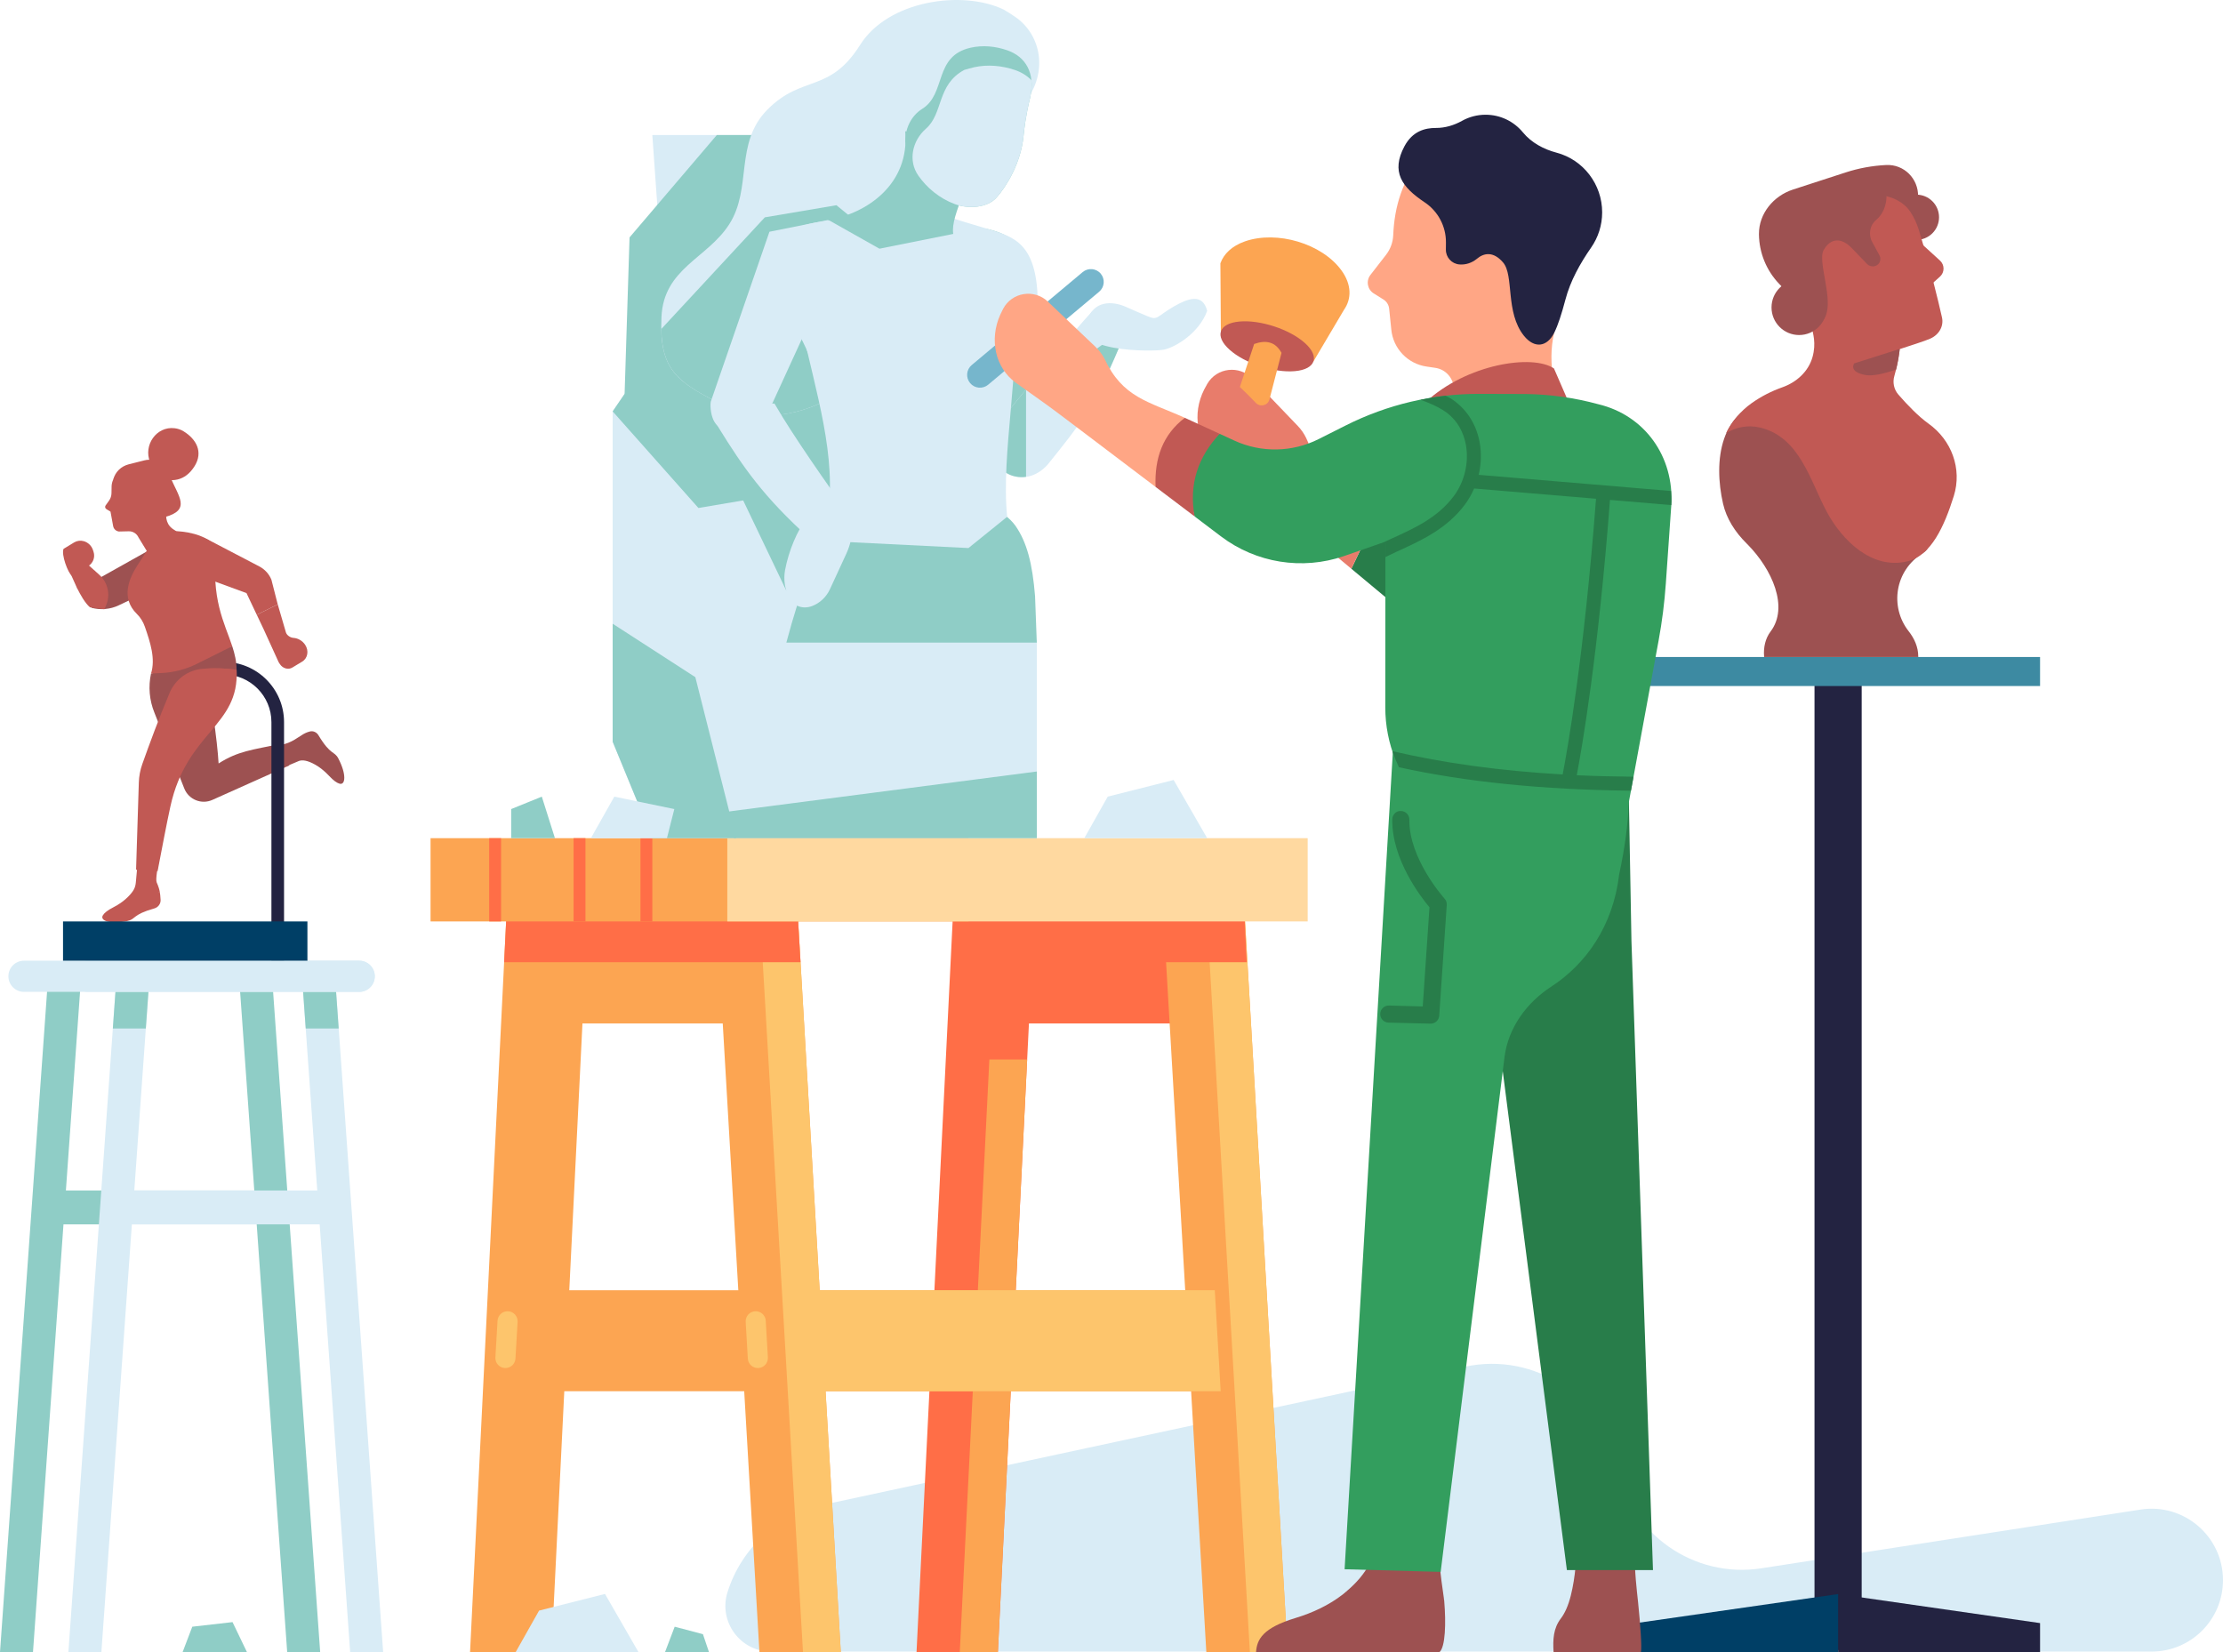 <?xml version="1.0" encoding="UTF-8"?>
<svg id="uuid-13fbc730-6340-4de6-9076-aadaa3ab8306" data-name="craftsmen" xmlns="http://www.w3.org/2000/svg" viewBox="0 0 2360.45 1754.42">
  <defs>
    <style>
      .uuid-0fde0a05-b13d-4e94-bd12-c696c7c5908b {
        fill: #76b6cc;
      }

      .uuid-0fde0a05-b13d-4e94-bd12-c696c7c5908b, .uuid-63880adc-a477-4e1d-a2de-613c81da9852, .uuid-e0088a16-ffae-4dfa-9660-4bc87fca4383, .uuid-930ca4c5-6506-455e-b25a-969583a88ce5, .uuid-aa56380e-c41b-4086-898e-6aa4fed1a44d, .uuid-52fe7267-afc3-4653-a9a7-2f5d16090d2b, .uuid-75afb777-42e5-422f-b1f3-743d3ab0de74, .uuid-ace9253f-e79e-47a8-9b14-649c7c5169aa, .uuid-249d369b-ab21-425a-9721-98815e251e7e, .uuid-2aa9071b-a890-47bd-b585-84ee4453262d, .uuid-39b8ae27-1dcd-4f27-9a1d-1968c30e1fbc, .uuid-c2b86ceb-d90d-41ee-b4e3-19eaa838f7da, .uuid-d2314449-94be-4be0-955b-3981399723a9, .uuid-905b329f-a2b8-4d68-8a3f-42927224ef4f, .uuid-67408687-23b3-4fc8-a359-4a6211cf84e1, .uuid-ae99e979-2a65-467e-bca2-a48f03c7650e {
        stroke-width: 0px;
      }

      .uuid-63880adc-a477-4e1d-a2de-613c81da9852 {
        fill: #e87c6b;
      }

      .uuid-e0088a16-ffae-4dfa-9660-4bc87fca4383 {
        fill: #ff6e47;
      }

      .uuid-930ca4c5-6506-455e-b25a-969583a88ce5 {
        fill: #003f66;
      }

      .uuid-aa56380e-c41b-4086-898e-6aa4fed1a44d {
        fill: #c15954;
      }

      .uuid-52fe7267-afc3-4653-a9a7-2f5d16090d2b {
        fill: #ffd9a0;
      }

      .uuid-75afb777-42e5-422f-b1f3-743d3ab0de74 {
        fill: #287d4a;
      }

      .uuid-ace9253f-e79e-47a8-9b14-649c7c5169aa {
        fill: #fdc56c;
      }

      .uuid-249d369b-ab21-425a-9721-98815e251e7e {
        fill: #3d8aa2;
      }

      .uuid-2aa9071b-a890-47bd-b585-84ee4453262d {
        fill: #8fcdc6;
      }

      .uuid-39b8ae27-1dcd-4f27-9a1d-1968c30e1fbc {
        fill: #fca552;
      }

      .uuid-c2b86ceb-d90d-41ee-b4e3-19eaa838f7da {
        fill: #d9ecf6;
      }

      .uuid-d2314449-94be-4be0-955b-3981399723a9 {
        fill: #ffa685;
      }

      .uuid-905b329f-a2b8-4d68-8a3f-42927224ef4f {
        fill: #232341;
      }

      .uuid-67408687-23b3-4fc8-a359-4a6211cf84e1 {
        fill: #9d5151;
      }

      .uuid-ae99e979-2a65-467e-bca2-a48f03c7650e {
        fill: #339e5e;
      }
    </style>
  </defs>
  <path class="uuid-c2b86ceb-d90d-41ee-b4e3-19eaa838f7da" d="m2272.97,1603.03l-402.67,62.37c-71.78,11.12-139.52-36.46-153.42-107.76h0c-14.49-74.31-87.15-122.25-161.16-106.33l-681.49,146.62c-48.19,10.37-87.07,45.87-101.77,92.93h0c-9.76,31.25,13.59,62.99,46.32,62.99h1465.8c41.9,0,75.86-33.97,75.86-75.86h0c0-46.53-41.5-82.09-87.47-74.97Z"/>
  <g>
    <g>
      <circle class="uuid-67408687-23b3-4fc8-a359-4a6211cf84e1" cx="2034.92" cy="230.72" r="24.01" transform="translate(432.87 1506.48) rotate(-45)"/>
      <polygon class="uuid-905b329f-a2b8-4d68-8a3f-42927224ef4f" points="1951.75 1692.76 2166.2 1723.59 2166.2 1754.42 1951.75 1754.42 1951.75 1692.76"/>
      <rect class="uuid-905b329f-a2b8-4d68-8a3f-42927224ef4f" x="1926.7" y="717.03" width="50.09" height="1035.1"/>
      <polygon class="uuid-930ca4c5-6506-455e-b25a-969583a88ce5" points="1951.75 1692.76 1737.3 1723.59 1737.3 1754.42 1951.75 1754.42 1951.75 1692.76"/>
      <rect class="uuid-249d369b-ab21-425a-9721-98815e251e7e" x="1737.3" y="697.67" width="428.9" height="30.83"/>
      <path class="uuid-67408687-23b3-4fc8-a359-4a6211cf84e1" d="m2042.2,587.03c6.58-4.02,6.39-10.59,8.7-16.9,21.33-58.27-65.64-110.89-108.68-131.43-16.97-8.1-43.21-20.42-60.89-14.41-55.56,8.32-62.08,65.6-51.72,110.68,3.58,15.61,12.63,29.96,25.08,42.24.41.4.81.81,1.21,1.21,25.57,26.08,43.83,66.19,24.16,92.19-5.66,7.47-7.67,17.09-6.89,26.43l.05.63h163.64v-.59c0-9.89-4.1-19.04-10.21-26.81-20.2-25.7-15.01-64.58,15.56-83.23Z"/>
      <path class="uuid-aa56380e-c41b-4086-898e-6aa4fed1a44d" d="m2047.63,449.75c-9.96-7.09-21.88-19.16-31.91-30.77-4.71-5.45-6.28-12.92-4.21-19.83,6.86-22.98,8.2-49.69,4.43-55.34-39.44-31.79-73.31-42.35-92.74,2.2,1.97,7.79,5.5,18.55,1.34,33.27-4.34,15.35-16.95,26.66-31.98,31.99-11.44,4.06-22.47,9.61-32.78,16.97-11.65,8.31-20.66,19.29-27,31.65,10.69-6.22,22.85-8.89,35.8-5.91,42.63,9.8,53.66,57.18,71.3,89.83,16.14,29.86,47.83,61.66,85.82,52.19,24.73-6.16,38.77-36.85,48.92-69.32,9.01-28.85-2.37-59.41-27-76.93Z"/>
      <path class="uuid-67408687-23b3-4fc8-a359-4a6211cf84e1" d="m1903.83,201.29c-20.65,6.71-36.21,25.45-36.13,47.16,0,.15,0,.3,0,.46h0c.25,19.57,7.9,38.31,21.41,52.46l12.84,13.4c8.81,9.19,15.97,19.76,21.24,31.25l22.17-31.52,85.71-51.44c2.44-1.66,5.17-2.79,7.87-3.96l-2.18-44.26c-.11-2.22-.12-4.29-.08-6.23.41-18.9-14.93-34.28-33.82-33.39h0c-14.65.7-29.14,3.35-43.08,7.88l-55.95,18.18Z"/>
      <path class="uuid-aa56380e-c41b-4086-898e-6aa4fed1a44d" d="m2049.68,359.56c9.37-4.15,14.44-13.35,12.38-22.48-4.32-19.13-12.67-53.72-24.69-93.2-2.06-6.78-5.06-13.08-8.83-18.84-6.52-9.96-18.43-16.18-31.27-17.73l-10.16-1.22c-.71-.09-1.42-.07-2.13-.13-2.68,2.24-5.11,4.75-7.09,7.67-7.62,11.3-21.05,21.84-37.9,31.94-13.56,8.13-19.68,23.66-15.12,38.53l8.32,27.11,5.34,22.55c2.88,12.17,10.58,23.07,21.54,30.48,13.29,8.99.84,18.66,16.36,21.42,3.1-.6,6.2-1.22,9.26-2.08,6.81-6.41,51.21-18.36,63.99-24.01Z"/>
      <path class="uuid-67408687-23b3-4fc8-a359-4a6211cf84e1" d="m1923.19,346.6c35.89-5.07,4.2-65.97,13.34-81.32,9.53-16.01,22.26-9.56,29.21-2.35l16.63,17.26c2.31,2.4,5.82,3.28,8.92,2.24,4.71-1.59,6.76-6.93,4.35-11.35l-7.61-13.95c-4.4-8.06-2.69-17.86,4.23-23.66,7.47-6.26,10.91-15.9,10.89-25.65,0-3.36.48-6.67,1.39-9.84-14.7-7.47-32-10.58-50.28-7.17-32.95,6.13-58.93,33.58-63.23,66.81-3,23.2,4.14,44.71,17.58,60.77,5.9,7.06,10.73,14.94,13.3,23.77l1.29,4.43Z"/>
      <path class="uuid-aa56380e-c41b-4086-898e-6aa4fed1a44d" d="m2048.02,304.41l11.87-10.62c5.07-4.54,5.11-12.47.08-17.06l-24.78-22.61,12.83,50.29Z"/>
      <path class="uuid-67408687-23b3-4fc8-a359-4a6211cf84e1" d="m1939.69,326.47c0,16.19-13.13,29.31-29.32,29.31s-29.31-13.12-29.31-29.31,13.12-29.32,29.31-29.32,29.32,13.12,29.32,29.32Z"/>
      <path class="uuid-67408687-23b3-4fc8-a359-4a6211cf84e1" d="m2017.21,370.54l-48.4,15.35c-4.23,7.71,4.96,11.03,11.59,12.29,8.08,1.54,19.98-1.3,32.93-5.78,1.83-7.42,3.13-14.96,3.87-21.86Z"/>
    </g>
    <g>
      <path class="uuid-67408687-23b3-4fc8-a359-4a6211cf84e1" d="m359.36,805.6c-4.44-8.48-8.06-2.96-21.28-24.93-1.86-3.09-5.5-4.77-9-3.92-2.92.71-6.19,2.15-9.07,4.16h0s0,.02,0,.02c0,0,0,0,0,0-3.07,1.54-10.06,7.9-21.68,10.12l-.43-1.05c-29.82,6.2-45.22,7.55-65.79,20.74-1.42-24.5-7.79-71.38-16.56-106.76l-55.17,11.22c-3.03,13.89-1.79,28.36,3.56,41.53l31.72,80.53c4.66,11.83,18.25,17.37,29.85,12.17l81.65-36.57-.15-.37,10.59-4.48c3.6-1.14,8.79-.69,17.18,4.05,4.3,2.43,8.19,5.49,11.72,8.89h0c.98.95,1.95,1.9,2.87,2.89,4.83,5.18,8.3,7.52,11.12,8.35,6.51,1.9,7.47-10.13-1.14-26.57Z"/>
      <path class="uuid-905b329f-a2b8-4d68-8a3f-42927224ef4f" d="m301.61,1020.18h-13.41v-253.36c0-27.85-22.67-50.52-50.53-50.52h-22.26v-13.39h22.26c35.26,0,63.94,28.66,63.94,63.91v253.36Z"/>
      <g>
        <rect class="uuid-2aa9071b-a890-47bd-b585-84ee4453262d" x="40.57" y="1264.2" width="244.14" height="35.96" transform="translate(325.28 2564.37) rotate(180)"/>
        <polygon class="uuid-2aa9071b-a890-47bd-b585-84ee4453262d" points="304.94 1754.42 339.97 1754.42 289.23 1042.47 254.2 1042.47 304.94 1754.42"/>
        <polygon class="uuid-2aa9071b-a890-47bd-b585-84ee4453262d" points="35.03 1754.42 0 1754.42 50.74 1042.47 85.77 1042.47 35.03 1754.42"/>
        <polygon class="uuid-c2b86ceb-d90d-41ee-b4e3-19eaa838f7da" points="107.65 1754.42 72.62 1754.42 123.36 1042.47 158.39 1042.47 107.65 1754.42"/>
        <polygon class="uuid-2aa9071b-a890-47bd-b585-84ee4453262d" points="123.36 1042.47 158.39 1042.47 154.85 1092.16 119.82 1092.16 123.36 1042.47"/>
        <polygon class="uuid-c2b86ceb-d90d-41ee-b4e3-19eaa838f7da" points="371.81 1754.42 406.84 1754.42 356.1 1042.47 321.07 1042.47 371.81 1754.42"/>
        <polygon class="uuid-2aa9071b-a890-47bd-b585-84ee4453262d" points="359.64 1092.16 324.62 1092.16 321.07 1042.47 356.1 1042.47 359.64 1092.16"/>
        <g>
          <path class="uuid-c2b86ceb-d90d-41ee-b4e3-19eaa838f7da" d="m381.38,1020.17H25.47c-9.15,0-16.56,7.42-16.56,16.56h0c0,9.15,7.42,16.56,16.56,16.56h355.91c9.15,0,16.56-7.42,16.56-16.56h0c0-9.15-7.41-16.56-16.56-16.56Z"/>
          <path class="uuid-c2b86ceb-d90d-41ee-b4e3-19eaa838f7da" d="m381.38,1020.17H93.46c-9.15,0-16.56,7.42-16.56,16.56h0c0,9.15,7.42,16.56,16.56,16.56h287.92c9.15,0,16.56-7.42,16.56-16.56h0c0-9.15-7.41-16.56-16.56-16.56Z"/>
        </g>
        <rect class="uuid-c2b86ceb-d90d-41ee-b4e3-19eaa838f7da" x="119.82" y="1264.2" width="244.14" height="35.96" transform="translate(483.78 2564.37) rotate(180)"/>
      </g>
      <g>
        <path class="uuid-aa56380e-c41b-4086-898e-6aa4fed1a44d" d="m169.06,912.89c-1.5,7.34-4.08,20.91-2.69,24.1,2.11,4.85,2.77,7.4,3.25,9.93-15.52,13.35-37.57,25.06-45.72,14.59,4.23-2.47,8.24-5.38,11.74-8.85,6.84-6.79,8.03-10.5,8.57-15.43.55-4.92,2.28-25.39,2.28-25.39l22.56,1.05Z"/>
        <path class="uuid-aa56380e-c41b-4086-898e-6aa4fed1a44d" d="m135.15,978.06c9.23-1.93,5.17-6.8,28.7-13.38,4-1.12,6.81-4.78,6.69-8.93-.1-3.51-.63-7.2-.91-8.81h0c-17.95,7.01-23.04,15.33-41.64,15.55-1.32.02-2.88-.34-4.09-.97-1.18.69-2.36,1.35-3.56,1.97-6.3,3.24-9.5,5.93-11.06,8.43-3.61,5.75,7.71,9.95,25.88,6.15Z"/>
        <path class="uuid-67408687-23b3-4fc8-a359-4a6211cf84e1" d="m97.1,618.57l64-35.84c9.02-4.63,18.54,2.93,21.77,13.56l4.74,17.18-61.59,29.35c-8.96,4.27-19.15,5.17-28.75,2.63l-.17-26.89Z"/>
        <path class="uuid-aa56380e-c41b-4086-898e-6aa4fed1a44d" d="m100.36,605.81l5.13,4.61c9.3,8.36,12.07,21.8,6.86,33.16-.7,1.52-1.26,2.73-1.62,3.44l-15.25-2.11c-5.42-4.82-9.9-12.98-13.74-20.57l18.63-18.54Z"/>
        <path class="uuid-aa56380e-c41b-4086-898e-6aa4fed1a44d" d="m70.83,600.01l21.2-1.68,8.32,7.48c6.23,14.02-7.48,28.11-18.63,18.54l-10.9-24.33Z"/>
        <path class="uuid-aa56380e-c41b-4086-898e-6aa4fed1a44d" d="m93.59,601.2c5.72,12.09-10.28,18.95-17.3,10.17-4.1-2.8-11.45-22.63-8.81-28.52l11.15-6.78c3.04-1.85,6.71-2.37,10.14-1.43h0c4.72,1.29,8.47,4.87,9.97,9.53l.61,1.88c1.87,5.78-.53,12.08-5.76,15.15Z"/>
        <path class="uuid-67408687-23b3-4fc8-a359-4a6211cf84e1" d="m246.33,686.32c.08-.04.17-.08.26-.12,2.69,8.17,4.58,16.18,4.63,25.01l-88.29,3.49c2.95-15.12,57.85-21.98,83.4-28.38Z"/>
        <path class="uuid-aa56380e-c41b-4086-898e-6aa4fed1a44d" d="m160.49,577.81l27.39-13.75c16.09.97,34.28,5.86,42.05,17.79-6.48,53.89,8.63,79.87,16.67,104.36-.08.04-.17.08-.26.12l-37.06,18.5c-11.9,5.94-24.92,9.31-38.21,9.89l-10.67.47c4.82-15.71-.7-32.65-6.56-49.59-1.77-5.1-4.59-9.82-8.45-13.59-17.54-17.14-8.13-37.99.26-51.2l14.85-23Z"/>
        <path class="uuid-aa56380e-c41b-4086-898e-6aa4fed1a44d" d="m187.76,564.53c.36,9.63-25.5,41.91-29.95,43.77-13.28,5.54-5.43-13.73-2.9-18.68,4.45-8.72,21.5-29.52,32.85-25.09Z"/>
        <path class="uuid-aa56380e-c41b-4086-898e-6aa4fed1a44d" d="m157.66,588.05l-10.61-17.37c-1.84-4.04-5.91-6.6-10.35-6.5l-10.45.24c-3.12-.4-5.6-2.76-6.12-5.83l-2.8-15.27-4.32-2.65c-1.39-.85-1.8-2.62-.91-3.87l3.72-5.23c1.61-2.27,2.5-4.97,2.55-7.75l.14-7.84c.56-8.95,7.45-16.09,16.65-17.29l17.19-2.23c16.43-2.13,30.76,12.26,27.81,27.92l-3.2,16.95c-1.67,8.89.04,16.77,8.35,21.55l2.53,1.66c-6.23,14.42-16.64,21.65-30.17,23.52Z"/>
        <path class="uuid-aa56380e-c41b-4086-898e-6aa4fed1a44d" d="m174.95,549.12c28.44-7.73,14.3-21.97,5.9-42.73h0c-2.13-12.41-15.07-20.66-27.5-17.53l-16.57,4.17c-8.2,2.06-14.46,8.18-16.48,16.1h0c7.31,1.86,12.47,8.37,12.32,15.55l-.05,2.7c-.02,1.08.55,2.12,1.5,2.74h0c1.7,1.1,3.94.5,4.71-1.24.53-1.21,1.15-2.65,1.78-4.09,1.73-3.99,7.14-4.92,10.51-1.82l.1.1c1.62,1.49,2.41,3.57,2.15,5.62l-.45,3.53c-1.46,11.64,8.32,20.64,22.08,16.9Z"/>
        <path class="uuid-aa56380e-c41b-4086-898e-6aa4fed1a44d" d="m165.66,506.22c16.39,6.84,31.03,4.79,40.99-11.27,9.32-15.02,1.82-28.66-11.81-36.99-2.98-1.82-6.26-2.87-9.63-3.25-19.16-2.16-33.16,18.07-25.89,35.94l6.34,15.57Z"/>
        <path class="uuid-aa56380e-c41b-4086-898e-6aa4fed1a44d" d="m144.48,923.58l2.93-92.64c.21-6.65,1.44-13.21,3.66-19.48,7.04-19.82,18-49.75,29.15-75.93,6.1-14.32,19.67-24.2,35.18-25.38,11.96-.91,23.9-.57,35.81,1.05,3.19,60.44-52.83,65.47-70.29,145.25-4.26,19.47-8.56,42.62-13.58,68.61l-22.87-1.5Z"/>
        <path class="uuid-aa56380e-c41b-4086-898e-6aa4fed1a44d" d="m251.22,711.21c.14,2.75.13,5.34.04,7.88-1.86.12-3.73.17-5.6.09-9.52-.43-18.9-3.55-26.92-9.19,10.85-.61,21.67-.25,32.48,1.22Z"/>
        <path class="uuid-aa56380e-c41b-4086-898e-6aa4fed1a44d" d="m220.67,572.91l54.7,28.59c5.8,3.03,10.34,8.01,12.82,14.06l6.71,26.26-22.27,11-10.9-22.98-45.43-16.7c-12.94-4.75-19.84-18.84-15.67-31.98h0c2.66-8.38,12.24-12.33,20.04-8.26Z"/>
        <path class="uuid-aa56380e-c41b-4086-898e-6aa4fed1a44d" d="m303.65,671.75c1.12,3.05,4.71,5.42,7.96,5.63,4.74.32,9.46,2.92,12.41,7.35,4.18,6.29,2.78,14.28-3.13,17.84l-10.54,6.35c-4.22,2.54-10.05.96-13.03-3.53l-1.39-2.1-15.91-34.94-7.37-15.54,22.27-11,8.74,29.93Z"/>
      </g>
      <rect class="uuid-930ca4c5-6506-455e-b25a-969583a88ce5" x="66.92" y="978.49" width="259.51" height="41.68"/>
    </g>
    <g>
      <polygon class="uuid-c2b86ceb-d90d-41ee-b4e3-19eaa838f7da" points="850.03 143.42 692.66 143.42 707.53 353.22 650.54 436.86 650.54 787.65 692.66 890.06 1100.92 890.06 1100.92 680.3 908.16 548.41 850.03 143.42"/>
      <g>
        <rect class="uuid-39b8ae27-1dcd-4f27-9a1d-1968c30e1fbc" x="580.2" y="978.49" width="199.7" height="108.34"/>
        <rect class="uuid-e0088a16-ffae-4dfa-9660-4bc87fca4383" x="1060.07" y="978.49" width="229.44" height="108.34"/>
        <polygon class="uuid-e0088a16-ffae-4dfa-9660-4bc87fca4383" points="1059.59 1754.42 1100.92 917.57 1014.53 917.57 973.2 1754.42 1059.59 1754.42"/>
        <polygon class="uuid-39b8ae27-1dcd-4f27-9a1d-1968c30e1fbc" points="1059.59 1754.42 1090.67 1125.07 1050.54 1125.07 1019.12 1754.42 1059.59 1754.42"/>
        <polygon class="uuid-39b8ae27-1dcd-4f27-9a1d-1968c30e1fbc" points="585.5 1754.42 626.82 917.57 540.44 917.57 499.11 1754.42 585.5 1754.42"/>
        <polygon class="uuid-39b8ae27-1dcd-4f27-9a1d-1968c30e1fbc" points="892.78 1754.42 843.95 917.57 757.56 917.57 806.39 1754.42 892.78 1754.42"/>
        <rect class="uuid-39b8ae27-1dcd-4f27-9a1d-1968c30e1fbc" x="526.8" y="1370.16" width="762.72" height="107.22" transform="translate(1816.31 2847.53) rotate(180)"/>
        <polygon class="uuid-ace9253f-e79e-47a8-9b14-649c7c5169aa" points="892.78 1754.42 843.95 917.57 803.82 917.57 852.65 1754.42 892.78 1754.42"/>
        <polygon class="uuid-e0088a16-ffae-4dfa-9660-4bc87fca4383" points="535.29 1021.81 850.03 1021.81 845.96 952.06 538.73 952.06 535.29 1021.81"/>
        <polygon class="uuid-39b8ae27-1dcd-4f27-9a1d-1968c30e1fbc" points="1367.31 1754.42 1320.49 952.06 1234.1 952.06 1280.92 1754.42 1367.31 1754.42"/>
        <polygon class="uuid-ace9253f-e79e-47a8-9b14-649c7c5169aa" points="1367.31 1754.42 1320.49 952.06 1280.36 952.06 1327.18 1754.42 1367.31 1754.42"/>
        <polygon class="uuid-e0088a16-ffae-4dfa-9660-4bc87fca4383" points="1028.6 1021.81 1323.84 1021.81 1320.49 952.06 1032.05 952.06 1028.6 1021.81"/>
        <rect class="uuid-39b8ae27-1dcd-4f27-9a1d-1968c30e1fbc" x="457.17" y="890.06" width="571.13" height="88.42" transform="translate(1485.47 1868.55) rotate(180)"/>
        <rect class="uuid-52fe7267-afc3-4653-a9a7-2f5d16090d2b" x="772.28" y="890.06" width="616.26" height="88.42" transform="translate(2160.82 1868.55) rotate(180)"/>
        <polygon class="uuid-ace9253f-e79e-47a8-9b14-649c7c5169aa" points="850.03 1477.37 1296.15 1477.37 1289.89 1370.16 850.03 1370.16 850.03 1477.37"/>
        <path class="uuid-ace9253f-e79e-47a8-9b14-649c7c5169aa" d="m805.34,1452.74h0c-5.89.35-10.94-4.15-11.28-10.03l-2.28-38.98c-.34-5.89,4.15-10.94,10.03-11.28h0c5.89-.34,10.94,4.15,11.28,10.03l2.28,38.98c.34,5.89-4.15,10.94-10.03,11.28Z"/>
        <path class="uuid-ace9253f-e79e-47a8-9b14-649c7c5169aa" d="m536.05,1452.74h0c5.88.35,10.94-4.15,11.28-10.03l2.28-38.98c.35-5.89-4.15-10.94-10.03-11.28h0c-5.89-.34-10.94,4.15-11.28,10.03l-2.28,38.98c-.35,5.89,4.15,10.94,10.03,11.28Z"/>
        <rect class="uuid-e0088a16-ffae-4dfa-9660-4bc87fca4383" x="680.06" y="890.06" width="12.6" height="88.42"/>
        <rect class="uuid-e0088a16-ffae-4dfa-9660-4bc87fca4383" x="609.05" y="890.06" width="12.6" height="88.42"/>
        <rect class="uuid-e0088a16-ffae-4dfa-9660-4bc87fca4383" x="519.44" y="890.06" width="12.6" height="88.42"/>
      </g>
      <polygon class="uuid-2aa9071b-a890-47bd-b585-84ee4453262d" points="738.33 719.09 650.54 662.34 650.54 787.65 692.66 890.06 781.49 890.06 738.33 719.09"/>
      <polygon class="uuid-2aa9071b-a890-47bd-b585-84ee4453262d" points="1100.92 819.26 741.6 865.9 779.91 890.06 1100.92 890.06 1100.92 819.26"/>
      <polygon class="uuid-2aa9071b-a890-47bd-b585-84ee4453262d" points="707.53 353.22 650.54 436.86 741.6 539.44 875.73 516.74 707.53 353.22"/>
      <polygon class="uuid-2aa9071b-a890-47bd-b585-84ee4453262d" points="663.22 418.24 716.93 392.68 879.62 143.42 761.12 143.42 668.47 252.11 663.22 418.24"/>
      <g>
        <polygon class="uuid-2aa9071b-a890-47bd-b585-84ee4453262d" points="834.97 627.27 902.81 587.21 902.81 372.25 754.42 458.81 834.97 627.27"/>
        <path class="uuid-c2b86ceb-d90d-41ee-b4e3-19eaa838f7da" d="m1065.81,10.19c-43.76-21.04-122.62-9.96-152.48,37.45-32.61,51.78-61.33,31.43-98.25,68.54-35.71,35.89-16.02,83.59-40.89,122.18-23.33,36.2-69.38,46.52-71.81,98.06-2.69,57.19,16.45,69.27,66.81,94.48,72.19,36.13,186.46-27.43,178.64-125.06-1.89-23.67,7.02-43.36,20.27-65.88,15.9-27.02,35.18-30.63,61.1-44.62,39.02-21.06,24.86-46.9,57.29-84.71,1.02-1.19,1.97-2.36,2.87-3.53,22.96-29.86,17.05-69.61-11.51-89.27-3.74-2.58-7.77-5.12-12.05-7.63Z"/>
        <path class="uuid-2aa9071b-a890-47bd-b585-84ee4453262d" d="m888.13,217.93l-76,12.87-109.92,118.55c.82,46.22,20.69,58.39,66.98,81.56,48.98,24.51,117.28,3.11,153.73-43.66,9.16-33.03,15.7-74.55,19.52-124.86l-54.3-44.46Z"/>
        <path class="uuid-2aa9071b-a890-47bd-b585-84ee4453262d" d="m1058.04,245.86c-3.03-1-6.04-1.86-8.93-2.52-10.32-2.36-20.07,5.94-20.3,16.75-1.49,72.24-3.62,121.31,20.4,180.31,2.28,5.6,8.43,12.74,13.78,15.38,24.37,12.04,54.85-13.91,46.32-38.75l-10.11-118.45c-2.09-24.43-18.34-45.18-41.17-52.72Z"/>
        <path class="uuid-c2b86ceb-d90d-41ee-b4e3-19eaa838f7da" d="m1159.55,330.74c-20.16,21.77-73.26,86.34-99.09,118.4-14.4,17.87-9.23,46,11.66,54.95,12.72,5.45,27.91,2.86,40.13-10.47,34.7-43.25,48.95-60.14,76.78-126.36,8.2-31.51-6.38-38.59-29.48-36.52Z"/>
        <path class="uuid-2aa9071b-a890-47bd-b585-84ee4453262d" d="m1142.43,386.36l26.16,25.57c6.26-12.26,12.84-26.59,20.43-44.66,1.68-6.46,2.36-11.85,2.25-16.38l-48.84,35.48Z"/>
        <path class="uuid-2aa9071b-a890-47bd-b585-84ee4453262d" d="m1089.49,413.48c-11.04,13.45-21.28,26.03-29.03,35.65-14.4,17.87-9.23,46,11.66,54.95,5.48,2.35,11.42,3.1,17.37,2.25v-92.85Z"/>
        <path class="uuid-2aa9071b-a890-47bd-b585-84ee4453262d" d="m1100.9,682.39l-1.84-49.34c-2.8-34.84-8.74-57.39-20.86-74.78-26.3-35.96-98.06-33.42-182.1-35.16-27.75,51.44-46.62,104.88-61.13,159.29h265.93Z"/>
        <path class="uuid-c2b86ceb-d90d-41ee-b4e3-19eaa838f7da" d="m951.24,327.45c22.22-3.38,110.71-6.97,150.69,2.96,1.36-66.3-20.08-77.23-47.29-85.54-45.34-13.86-82.94-22.95-89.63-39.14-55.81,44.49-126.96,10.54-143.05,63.75l-3.03,19.87c3.93,29.6,36.81,70.13,42.78,97.02,33.78-37.72,63.92-55.01,89.53-58.9Z"/>
        <path class="uuid-c2b86ceb-d90d-41ee-b4e3-19eaa838f7da" d="m1028.34,581.98l41.12-33.21c-6.9-66.99,14.83-159.87,6.5-226.11l-21.72-6.2c-138.13,3.16-151.47-4.3-197.56,54.62,17.2,73.02,35.39,137.71,16.71,203.2l154.97,7.7Z"/>
        <path class="uuid-2aa9071b-a890-47bd-b585-84ee4453262d" d="m933.83,264.11l78.37-15.7c-3.53-20.97,22.89-58.35,21.66-90.11l-72.67-18.97c5,56.39-40.84,87.33-81.57,94.23l54.22,30.55Z"/>
        <path class="uuid-c2b86ceb-d90d-41ee-b4e3-19eaa838f7da" d="m879.62,233.57l-62.6,12.53-62.33,180.53c-.94,6.24.64,15.96,3.84,21.21,14.59,23.95,54.58,10.62,60.08-16.23l50.17-109.46,10.84-88.58Z"/>
        <path class="uuid-2aa9071b-a890-47bd-b585-84ee4453262d" d="m1069.6,53.43c-12.53-4.37-26.03-5.68-38.96-2.77-39.49,8.91-25.57,48.78-51.39,64.93-11.34,7.09-17.77,19.96-17.98,33.34l-.02,1.27c3.63,29.92,24.31,56.07,52.63,66.53,14.58,5.39,34.51,4.03,44.33-7.01,9.95-11.18,25.67-35.9,28.58-64.97.86-8.63,2.32-21.71,7.13-41.35,5.64-26.09-5-43.24-24.33-49.98Z"/>
        <path class="uuid-c2b86ceb-d90d-41ee-b4e3-19eaa838f7da" d="m1034.53,71.38c-3.31.72-6.96,1.85-10.47,2.8-29.57,15.74-22.16,46.12-40.88,62.5-14.52,12.7-19.17,33.98-8.09,49.77,9.07,12.92,22.31,24.2,38.79,30.28,14.58,5.39,34.51,4.03,44.33-7.01,9.95-11.18,25.67-35.9,28.58-64.97.86-8.63,2.32-21.71,7.13-41.35,1.45-6.73,1.79-12.83,1.21-18.35-4.65-4.7-10.51-8.38-17.54-10.74-13.85-4.66-28.77-6.04-43.06-2.94Z"/>
        <path class="uuid-c2b86ceb-d90d-41ee-b4e3-19eaa838f7da" d="m770.78,431.52c-9,3.96-12.41,15.02-7.23,23.38,25.17,40.64,47.23,72.97,96.83,117.46,17.9,11.9,29.73,11.9,37.85,4.66,9.01-8.03,9.45-22.05,2.38-31.82-20.03-27.68-59.36-83.63-78.25-116.69l-51.58,3.01Z"/>
        <path class="uuid-c2b86ceb-d90d-41ee-b4e3-19eaa838f7da" d="m856.44,550.99c-9.65,11.43-19.2,34.55-22.85,54.47-1.87,10.2-.2,20.72,4.66,29.88h0c4.49,8.45,14.47,11.87,24.07,8.23h0c8.13-3.08,14.98-9.49,18.79-17.58l17.54-38c4.11-8.9,6.23-18.3,6.31-27.5.1-10.91-18.71-33.48-29.32-30.89l-19.21,21.38Z"/>
        <path class="uuid-c2b86ceb-d90d-41ee-b4e3-19eaa838f7da" d="m1154.94,339.17c6.42-19.03,24.82-20.41,41.07-13.1,7.79,3.51,14.81,6.5,22.58,9.79,11.03,4.68,9.45.25,27.68-10.31,14.81-8.58,30.71-14.62,35.54,4.54-8.39,23.21-33.03,38.37-45.64,41.14-11.87,2.61-103.93,2.75-81.23-32.06Z"/>
      </g>
      <polygon class="uuid-c2b86ceb-d90d-41ee-b4e3-19eaa838f7da" points="1246.21 828.27 1176.22 845.96 1151.35 890.06 1281.81 890.06 1246.21 828.27"/>
      <polygon class="uuid-c2b86ceb-d90d-41ee-b4e3-19eaa838f7da" points="642.39 1692.62 572.4 1710.32 547.54 1754.42 677.99 1754.42 642.39 1692.62"/>
      <polygon class="uuid-c2b86ceb-d90d-41ee-b4e3-19eaa838f7da" points="716.02 859.16 652.3 845.96 627.43 890.06 708.18 890.06 716.02 859.16"/>
      <polygon class="uuid-2aa9071b-a890-47bd-b585-84ee4453262d" points="575.31 845.96 542.79 859.16 542.79 890.06 589.25 890.06 575.31 845.96"/>
      <polygon class="uuid-2aa9071b-a890-47bd-b585-84ee4453262d" points="746.4 1735.35 716.4 1727.43 706.12 1754.42 752.82 1754.42 746.4 1735.35"/>
      <polygon class="uuid-2aa9071b-a890-47bd-b585-84ee4453262d" points="246.9 1722.54 204.17 1727.43 193.89 1754.42 262.24 1754.42 246.9 1722.54"/>
    </g>
    <g>
      <g>
        <path class="uuid-39b8ae27-1dcd-4f27-9a1d-1968c30e1fbc" d="m1297.55,468.02l-11.81,35.53c-3.36,9.93,2.39,21.17,12.84,25.11,10.45,3.93,21.65-.93,25-10.86.15-.46.3-.96.41-1.42h0c4.88-18.82-4.48-38.41-22.19-46.43l-4.26-1.93Z"/>
        <g>
          <path class="uuid-75afb777-42e5-422f-b1f3-743d3ab0de74" d="m1729.94,523.2c-31.06,3.75-61.49,12.13-90.24,24.97l-29.47,13.15c-28.66,12.79-61.58,11.84-89.45-2.59l-51.46-26.63-34.42,71.86,66.94,55.75c35.92,29.92,84.35,40.04,129.24,27.03l44.85-13.31,54.01-150.22Z"/>
          <path class="uuid-63880adc-a477-4e1d-a2de-613c81da9852" d="m1386.97,465.22c-2.23-4.67-5.21-9.03-8.94-12.92l-48.23-50.29c-13.85-14.45-37.71-11.74-47.84,5.53-1.13,1.92-2.24,3.96-3.34,6.13-13.07,25.87-7.73,55.98,12.86,72.57,51.34,40.46,15.61,11.27,143.42,117.72l34.42-71.86c-37.97-19.3-65.05-24.4-82.35-66.88Z"/>
        </g>
        <path class="uuid-39b8ae27-1dcd-4f27-9a1d-1968c30e1fbc" d="m1394.59,383.92l-98.24-31.76-.5-72.56c3.57-9.88,12.12-18.42,26.1-23.29,34.02-11.83,81.64,2.31,102.35,30.69,11.08,15.18,10.93,30.4,2.81,41.96l-32.53,54.96Z"/>
        <path class="uuid-aa56380e-c41b-4086-898e-6aa4fed1a44d" d="m1385.5,364.18c-16.26-14.55-47.32-24.73-69.38-22.74-22.06,1.99-26.77,15.39-10.51,29.94,16.26,14.55,47.32,24.73,69.38,22.74,22.06-1.99,26.77-15.39,10.51-29.94Z"/>
        <path class="uuid-39b8ae27-1dcd-4f27-9a1d-1968c30e1fbc" d="m1331.71,365.28l-15.18,45.66c5.12,4.87,11.05,10.65,16.93,16.85,4.63,4.88,12.79,2.87,14.48-3.64l12.82-49.41c-6.32-11.66-16.3-14.06-29.06-9.46Z"/>
      </g>
      <path class="uuid-0fde0a05-b13d-4e94-bd12-c696c7c5908b" d="m1167.1,309.8l-117.81,98.71c-5.77,4.83-14.35,4.08-19.18-1.69-4.83-5.77-4.07-14.35,1.7-19.18l117.81-98.71c5.76-4.83,14.35-4.08,19.18,1.69,4.83,5.76,4.07,14.35-1.7,19.18Z"/>
      <path class="uuid-67408687-23b3-4fc8-a359-4a6211cf84e1" d="m1735.47,1606.92l.04,35.16c.03,28.15,2.59,47.26,3.81,58.99,2.37,22.82,4.24,48.21,3.07,53.35h-92.75c-.86-13.49-.23-25.31,7.69-35.69,4.09-5.36,7.84-13.21,10.69-24.7,9.66-38.88,5.46-85.67,6.41-99.73l61.05,12.62Z"/>
      <path class="uuid-75afb777-42e5-422f-b1f3-743d3ab0de74" d="m1513.78,772.19l214.82,22.15,3.73,205.07,22.86,667.87h-91.42l-75.83-589.93c-6.94-54.01-40.99-100.04-87.02-124.64l12.86-180.51Z"/>
      <path class="uuid-67408687-23b3-4fc8-a359-4a6211cf84e1" d="m1533.29,1698.21c-1.42-12.71-6.82-38.32-4.45-66.35l3.11-36.78-67.39,2.18c-4.89,15.18,11.21,54.32-35.23,92.93,28.65,30.84,59.81,49.9,103.96,8.02Z"/>
      <path class="uuid-67408687-23b3-4fc8-a359-4a6211cf84e1" d="m1533.29,1698.21c-18.91,9.04-42.57,15.21-62.38,12.39-19.41-2.76-20.82-16.42-41.58-20.41-1.14.95-2.14,1.9-3.36,2.85-15.01,11.67-32.36,19.66-50.29,25.11-34.74,10.55-41.03,22.56-41.98,36.28h194.75c6.31-5.23,7.08-31.03,5.08-54.22-.05-.58-.16-1.34-.23-1.99Z"/>
      <path class="uuid-d2314449-94be-4be0-955b-3981399723a9" d="m1455.15,291.97l16.65-21.47c4.61-5.95,7.23-13.19,7.56-20.71,1.33-30.35,9.31-58.42,32.47-87.47l15.06-18.89,47.55,7.37c64.43,9.99,105.16,71.76,89.42,135.6-2.46,9.99-4.04,20.11-4.72,30.22-.58,8.56-2.39,16.82-5.27,24.57-5.91,15.9-7.48,33.08-5.95,49.98l3.75,41.61-105.8,15.75-2.19-36.54c-.65-10.85-8.81-19.76-19.57-21.36l-9.5-1.41c-19.87-2.95-35.21-19.01-37.26-38.99l-2.3-22.44c-.41-4.02-2.66-7.62-6.08-9.76l-10.33-6.46c-6.74-4.21-8.36-13.32-3.49-19.6Z"/>
      <path class="uuid-d2314449-94be-4be0-955b-3981399723a9" d="m1172.69,380.73c-2.45-4.56-5.63-8.78-9.53-12.48l-50.53-47.98c-14.51-13.79-38.22-9.96-47.53,7.76-1.03,1.97-2.06,4.06-3.05,6.28-11.84,26.45-5.11,56.29,16.24,71.89,53.18,38.02,16.12,10.52,148.77,110.88l31.02-73.39c-38.84-17.51-66.12-21.33-85.39-62.95Z"/>
      <path class="uuid-aa56380e-c41b-4086-898e-6aa4fed1a44d" d="m1650.06,391.28c-22.8-15.51-92.62-4.76-136.29,35.7l4.95,11.2,148.75-6.81-17.41-40.1Z"/>
      <path class="uuid-ae99e979-2a65-467e-bca2-a48f03c7650e" d="m1479.47,790l-51.73,876.41,102.01,2.79,67.72-546.14c.03-.22.06-.45.08-.67,4-30.98,23.36-57.62,49.56-74.63,36.49-23.68,65.68-64.11,72.15-119.04,49.36-230.93-88.07-195.04-239.8-138.72Z"/>
      <path class="uuid-905b329f-a2b8-4d68-8a3f-42927224ef4f" d="m1549.62,280.81h0c6.76.56,13.4-1.67,18.61-6.03,7.18-6,17.26-8.35,27.78,3.93,11.88,13.87,2.09,52.87,22.18,77.88,10.98,13.66,24.55,12.23,32.27-3.51,3.9-7.95,7.61-19.27,11.76-34.97,5.31-20.09,15.55-38.28,27.38-55.36,7.32-10.58,11.62-23.4,11.62-37.25,0-29.63-19.91-55.83-48.39-63.36-13.72-3.63-26.71-10.56-35.73-21.52-9.42-11.46-23.66-18.78-39.67-18.78-9.07,0-17.57,2.35-24.97,6.47-8.54,4.75-18,7.6-27.78,7.57-11.47-.04-24.77,3.3-33.4,19.45-14.5,27.14-2.77,43.37,21.42,59.5,14.29,9.53,22.81,25.62,22.64,42.8l-.07,7.46c-.08,8.19,6.17,15.04,14.33,15.72Z"/>
      <path class="uuid-75afb777-42e5-422f-b1f3-743d3ab0de74" d="m1519.18,1087.03h-.12s-26.97-.73-44.61-1.09c-5.01-.1-8.99-4.25-8.89-9.26.1-4.94,4.15-8.89,9.08-8.89h.19c10.35.21,28.42.87,35.88.98l7.16-105.3c-9.35-11.13-40.13-51.06-39.51-93.33.07-5.01,4.12-9.32,9.2-8.94,5.01.07,9.02,4.19,8.94,9.21-.61,41.53,36.99,83.43,37.37,83.85,1.67,1.83,2.51,4.26,2.35,6.72l-8,117.6c-.33,4.77-4.3,8.46-9.06,8.46Z"/>
      <g>
        <path class="uuid-ae99e979-2a65-467e-bca2-a48f03c7650e" d="m1268.47,548.41l28.06,21.23c37.28,28.2,86.13,36.05,130.36,20.95l44.18-15.4-.12,176.03c-.02,38.55,15.01,75.6,41.9,103.23l22.5,23.11,191.81-12.75,34.02-184.69c3.68-19.98,6.23-40.16,7.65-60.43l5.79-82.98c3.3-51.95-28.32-95.77-77.55-107.47-25.08-6.84-50.93-10.48-76.93-10.84l-49.1-.15c-49.32-.15-97.99,11.33-142.04,33.52l-28.82,14.51c-28.03,14.11-60.96,14.7-89.47,1.6l-15.65-7.2c-28.9,20.19-37.96,49.34-26.6,87.73Z"/>
        <path class="uuid-75afb777-42e5-422f-b1f3-743d3ab0de74" d="m1774.62,536.32c.31-5.09.06-10.03-.29-14.94-139.85-11.76-187.73-15.77-204.2-17.15,2.69-11.44,3.09-23.42.94-34.91-3.7-19.77-14.71-36.27-31.03-46.45-1.56-.97-3.46-1.71-5.12-2.62-8.94,1.01-17.8,2.51-26.6,4.28,8.78,3.12,17.03,6.7,23.85,10.96,16.33,10.19,22.22,25.51,24.29,36.57,3.53,18.9-1.28,39.4-12.85,54.83-17.21,22.94-41.36,33.9-66.94,45.5-2.51,1.14-5.08,2.35-7.63,3.51l2.02-.7v16.38c3.93-1.85,7.86-3.88,11.74-5.65,26.16-11.86,53.2-24.14,72.69-50.12,3.94-5.25,7.16-11.02,9.76-17.06,16.4,1.37,74.56,6.26,129.46,10.87-12.67,167.27-30.52,267.36-35.43,292.78-66.97-3.81-126.59-12.11-180.73-24.72,1.93,5.83,4.23,11.52,6.86,17.06,71.48,15.71,152.66,23.85,246.38,24.91l2.73-14.84c-20.64-.21-40.83-.68-60.27-1.58,5.47-28.72,22.86-128.52,35.27-292.37,24.75,2.08,47.89,4.02,65.08,5.47Z"/>
        <path class="uuid-aa56380e-c41b-4086-898e-6aa4fed1a44d" d="m1295.07,460.68l-37-17c-23.21,17.68-32.38,42.76-31.02,73.39l41.42,31.33c-6.27-34.31,3.73-63.17,26.6-87.73Z"/>
      </g>
    </g>
  </g>
</svg>